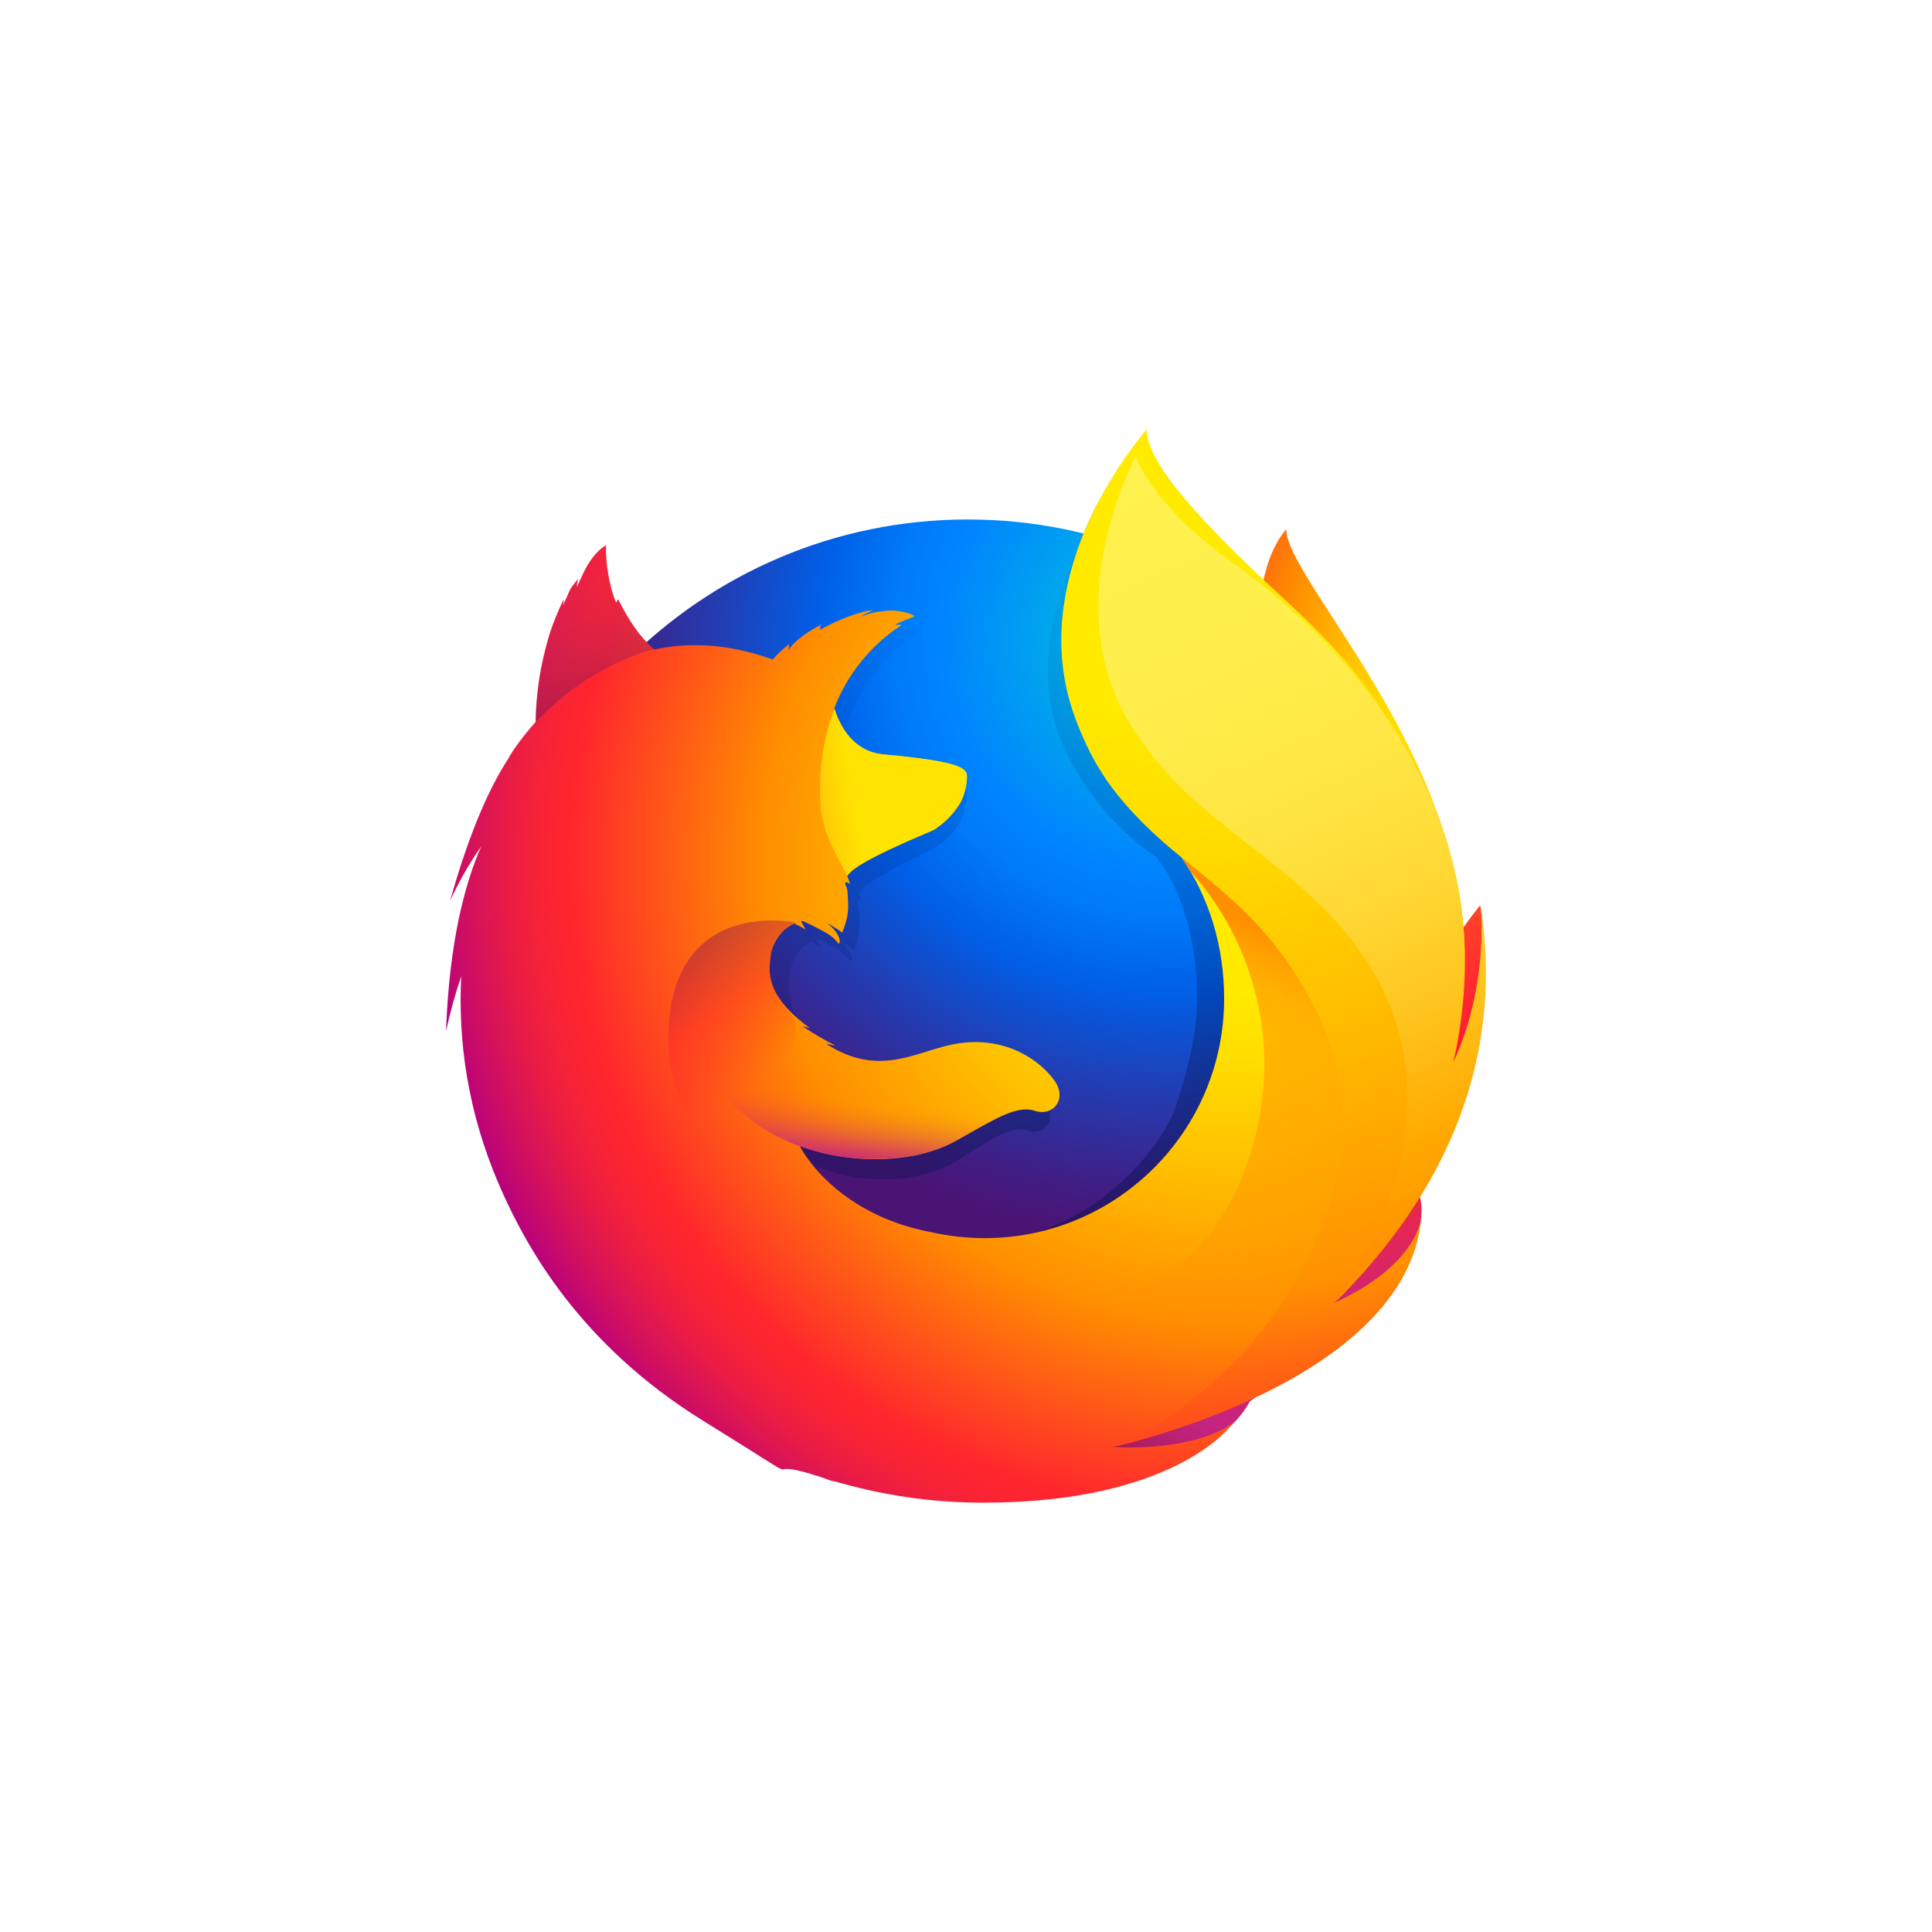 <svg width="56" height="56" viewBox="0 0 56 56" fill="none" xmlns="http://www.w3.org/2000/svg">
<path d="M37.283 15.339C36.526 16.22 36.173 18.206 36.941 20.216C37.708 22.228 38.886 21.791 39.619 23.842C40.588 26.548 40.137 30.185 40.137 30.185C40.137 30.185 41.301 33.556 42.112 29.975C43.906 23.251 37.283 16.996 37.283 15.339Z" fill="url(#paint0_radial_1_5544)"/>
<path d="M28.044 43.262C35.797 43.262 42.078 36.946 42.078 29.159C42.078 21.373 35.797 15.057 28.052 15.057C20.305 15.057 14.025 21.372 14.025 29.159C14.01 36.954 20.298 43.262 28.044 43.262Z" fill="url(#paint1_radial_1_5544)"/>
<path d="M38.56 37.854C38.256 38.069 37.938 38.261 37.608 38.428C38.046 37.787 38.451 37.122 38.819 36.437C39.118 36.105 39.391 35.784 39.615 35.436C39.723 35.265 39.846 35.055 39.976 34.809C40.763 33.389 41.633 31.092 41.657 28.733V28.727C41.657 28.668 41.659 28.61 41.657 28.553C41.662 27.961 41.6 27.369 41.476 26.791C41.482 26.836 41.488 26.881 41.494 26.927C41.486 26.892 41.481 26.857 41.473 26.822C41.485 26.886 41.494 26.949 41.504 27.01C41.665 28.376 41.551 29.71 40.977 30.692C40.968 30.707 40.958 30.72 40.949 30.734C41.247 29.241 41.346 27.592 41.015 25.941C41.015 25.941 40.882 25.138 39.895 22.701C39.329 21.299 38.321 20.149 37.429 19.312C36.649 18.346 35.939 17.697 35.549 17.287C34.733 16.427 34.391 15.783 34.25 15.362C34.129 15.301 32.57 13.787 32.446 13.73C31.765 14.785 29.626 18.083 30.645 21.166C31.106 22.562 32.272 24.012 33.492 24.826C33.546 24.887 34.218 25.618 34.538 27.266C34.868 28.968 34.694 30.296 34.015 32.261C33.216 33.985 31.168 35.689 29.25 35.863C25.15 36.235 23.648 33.804 23.648 33.804C25.113 34.39 26.732 34.267 27.718 33.66C28.712 33.046 29.312 32.59 29.799 32.77C30.279 32.948 30.662 32.429 30.319 31.892C29.777 31.057 28.789 30.626 27.809 30.799C26.816 30.961 25.905 31.747 24.602 30.986C24.517 30.938 24.436 30.884 24.358 30.825C24.272 30.768 24.637 30.911 24.552 30.847C24.3 30.71 23.851 30.409 23.734 30.302C23.715 30.284 23.932 30.371 23.911 30.353C22.694 29.351 22.846 28.673 22.884 28.248C22.915 27.907 23.135 27.472 23.508 27.295C23.688 27.393 23.8 27.469 23.8 27.469C23.8 27.469 23.723 27.312 23.682 27.229C23.696 27.223 23.709 27.225 23.724 27.219C23.872 27.291 24.198 27.475 24.37 27.587C24.593 27.745 24.665 27.885 24.665 27.885C24.665 27.885 24.723 27.853 24.68 27.716C24.663 27.659 24.596 27.481 24.374 27.299L24.387 27.301C24.52 27.377 24.646 27.463 24.763 27.561C24.826 27.334 24.938 27.096 24.913 26.673C24.899 26.375 24.905 26.297 24.852 26.182C24.805 26.082 24.878 26.044 24.96 26.147C24.945 26.066 24.922 25.987 24.89 25.913V25.905C24.992 25.55 27.048 24.626 27.197 24.517C27.442 24.344 27.648 24.12 27.802 23.86C27.916 23.677 28.002 23.422 28.022 23.035C28.034 22.755 27.904 22.568 25.825 22.351C25.257 22.295 24.924 21.883 24.734 21.503C24.699 21.421 24.663 21.347 24.628 21.272C24.595 21.186 24.567 21.097 24.548 21.006C24.889 20.03 25.458 19.205 26.298 18.581C26.344 18.539 26.116 18.591 26.161 18.55C26.215 18.502 26.563 18.362 26.628 18.33C26.709 18.292 26.285 18.112 25.91 18.156C25.528 18.198 25.447 18.245 25.244 18.331C25.328 18.247 25.597 18.137 25.534 18.137C25.122 18.2 24.612 18.439 24.174 18.71C24.173 18.663 24.183 18.616 24.2 18.572C23.997 18.659 23.496 19.008 23.352 19.304C23.357 19.247 23.36 19.19 23.36 19.133C23.206 19.263 23.065 19.41 22.942 19.57L22.935 19.578C21.755 19.101 20.715 19.07 19.835 19.284C19.642 19.091 19.549 19.231 19.11 18.27C19.081 18.211 19.134 18.327 19.11 18.27C19.039 18.083 19.154 18.518 19.11 18.27C18.374 18.851 17.405 19.509 16.941 19.974C16.935 19.992 17.483 19.819 16.941 19.974C16.751 20.027 16.764 20.14 16.735 21.16C16.728 21.237 16.733 21.323 16.728 21.394C16.357 21.867 16.104 22.267 16.007 22.475C15.527 23.303 14.998 24.593 14.485 26.635C14.711 26.081 14.983 25.547 15.3 25.041C14.874 26.125 14.462 27.825 14.38 30.445C14.484 29.904 14.615 29.37 14.776 28.844C14.675 31.018 15.05 33.188 15.874 35.201C16.169 35.923 16.657 37.017 17.487 38.218C20.097 40.964 23.777 42.673 27.853 42.673C32.113 42.673 35.935 40.812 38.56 37.854Z" fill="url(#paint2_linear_1_5544)"/>
<path d="M35.412 39.849C40.562 39.253 42.841 33.946 39.913 33.841C37.269 33.757 32.972 40.131 35.412 39.849Z" fill="url(#paint3_radial_1_5544)"/>
<path d="M40.284 32.758C43.827 30.697 42.904 26.242 42.904 26.242C42.904 26.242 41.536 27.83 40.607 30.362C39.69 32.869 38.154 34.003 40.284 32.758Z" fill="url(#paint4_radial_1_5544)"/>
<path d="M29.036 42.484C33.976 44.061 38.221 40.169 35.605 38.87C33.225 37.698 26.693 41.739 29.036 42.484Z" fill="url(#paint5_radial_1_5544)"/>
<path d="M40.652 34.649C40.772 34.479 40.934 33.936 41.079 33.693C41.951 32.285 41.957 31.163 41.957 31.138C42.484 28.506 42.436 27.432 42.112 25.445C41.85 23.845 40.711 21.553 39.723 20.45C38.705 19.313 39.422 19.683 38.436 18.853C37.573 17.894 36.734 16.946 36.278 16.565C32.981 13.808 33.055 13.222 33.118 13.122C33.108 13.134 33.092 13.152 33.071 13.175C33.032 13.019 33.004 12.889 33.004 12.889C33.004 12.889 31.201 14.692 30.823 17.694C30.575 19.655 31.309 21.699 32.372 23.007C32.925 23.683 33.551 24.298 34.237 24.84V24.839C35.041 25.992 35.482 27.415 35.482 28.946C35.482 32.78 32.373 35.888 28.538 35.888C28.015 35.888 27.495 35.829 26.985 35.714C25.175 35.369 24.13 34.456 23.609 33.836C23.311 33.481 23.184 33.223 23.184 33.223C24.805 33.804 26.598 33.681 27.688 33.08C28.786 32.47 29.451 32.019 29.99 32.197C30.522 32.374 30.946 31.86 30.566 31.326C30.193 30.793 29.225 30.03 27.787 30.242C26.687 30.403 25.679 31.183 24.238 30.426C24.145 30.378 24.056 30.325 23.968 30.267C23.873 30.211 24.276 30.352 24.183 30.289C23.902 30.153 23.406 29.855 23.277 29.75C23.255 29.732 23.495 29.818 23.473 29.801C22.126 28.806 22.294 28.135 22.336 27.713C22.37 27.375 22.615 26.944 23.027 26.769C23.226 26.867 23.35 26.942 23.35 26.942C23.35 26.942 23.265 26.787 23.219 26.703C23.235 26.697 23.251 26.699 23.265 26.693C23.429 26.763 23.79 26.947 23.98 27.058C24.227 27.215 24.306 27.355 24.306 27.355C24.306 27.355 24.371 27.323 24.323 27.187C24.306 27.131 24.231 26.953 23.986 26.773L24 26.775C24.146 26.849 24.285 26.936 24.415 27.034C24.484 26.808 24.608 26.573 24.582 26.152C24.566 25.857 24.573 25.78 24.515 25.666C24.462 25.568 24.544 25.53 24.634 25.631C24.618 25.55 24.593 25.473 24.557 25.398L24.558 25.391C24.671 25.039 26.947 24.123 27.112 24.015C27.38 23.847 27.607 23.625 27.781 23.363C27.908 23.182 28.003 22.929 28.027 22.545C28.034 22.371 27.981 22.235 27.378 22.104C27.016 22.025 26.456 21.949 25.594 21.867C24.965 21.811 24.596 21.402 24.386 21.026C24.348 20.944 24.308 20.871 24.269 20.797C24.233 20.711 24.202 20.624 24.18 20.533C24.558 19.545 25.236 18.704 26.12 18.127C26.171 18.086 25.917 18.137 25.968 18.096C26.027 18.048 26.412 17.909 26.485 17.877C26.575 17.839 26.104 17.661 25.691 17.704C25.268 17.747 25.179 17.792 24.953 17.878C25.046 17.795 25.344 17.685 25.274 17.687C24.818 17.75 24.253 17.986 23.769 18.255C23.768 18.209 23.778 18.162 23.799 18.119C23.574 18.206 23.02 18.552 22.859 18.846C22.867 18.79 22.869 18.733 22.868 18.676C22.699 18.803 22.544 18.948 22.406 19.108L22.398 19.116C21.09 18.644 19.94 18.613 18.966 18.825C18.753 18.634 18.411 18.343 17.926 17.39C17.892 17.333 17.875 17.509 17.85 17.452C17.661 17.015 17.547 16.299 17.566 15.806C17.566 15.806 17.176 15.983 16.855 16.726C16.795 16.858 16.757 16.933 16.719 17.006C16.701 17.028 16.758 16.762 16.75 16.777C16.694 16.872 16.548 17.005 16.485 17.175C16.441 17.303 16.38 17.374 16.34 17.532L16.332 17.547C16.329 17.5 16.343 17.354 16.333 17.384C16.183 17.69 16.053 18.005 15.944 18.328C15.771 18.9 15.569 19.675 15.537 20.686C15.53 20.762 15.536 20.849 15.53 20.917C15.119 21.386 14.839 21.784 14.733 21.99C14.2 22.808 13.614 24.088 13.046 26.111C13.299 25.559 13.601 25.029 13.949 24.531C13.477 25.605 13.021 27.292 12.929 29.891C13.043 29.354 13.191 28.823 13.367 28.303C13.286 30.036 13.487 32.184 14.583 34.608C15.233 36.034 16.73 38.928 20.389 41.187C24.047 43.446 21.634 42.114 23.772 42.807C23.93 42.864 24.091 42.921 24.255 42.975C24.205 42.955 24.155 42.933 24.105 42.911C25.53 43.338 27.007 43.556 28.494 43.556C34.033 43.56 35.666 41.336 35.666 41.336C35.666 41.336 35.66 41.34 35.65 41.348C35.727 41.275 35.803 41.197 35.876 41.118C35.003 41.944 33.008 41.998 32.262 41.94C33.533 41.566 34.37 41.25 35.998 40.626C36.188 40.556 36.383 40.476 36.582 40.385C36.604 40.376 36.626 40.364 36.646 40.356C36.686 40.337 36.725 40.321 36.765 40.3C37.558 39.926 38.303 39.46 38.987 38.909C40.622 37.603 40.977 36.33 41.164 35.492C41.137 35.572 41.057 35.759 41 35.882C40.579 36.782 39.646 37.336 38.632 37.809C39.114 37.176 39.561 36.517 39.971 35.835C40.302 35.508 40.405 34.993 40.652 34.649Z" fill="url(#paint6_radial_1_5544)"/>
<path d="M38.663 37.771C39.329 37.036 39.928 36.196 40.381 35.242C41.548 32.789 43.351 28.709 41.931 24.45C40.807 21.084 39.266 19.243 37.31 17.444C34.131 14.524 33.242 13.22 33.242 12.444C33.242 12.444 29.572 16.537 31.163 20.803C32.754 25.07 36.015 24.915 38.172 29.368C40.709 34.609 36.117 40.328 32.32 41.929C32.553 41.878 40.76 40.02 41.193 35.325C41.184 35.411 40.998 36.709 38.663 37.771Z" fill="url(#paint7_radial_1_5544)"/>
<path d="M28.028 22.542C28.041 22.265 27.897 22.079 25.604 21.864C24.661 21.776 24.3 20.906 24.19 20.538C23.854 21.41 23.717 22.323 23.791 23.43C23.843 24.155 24.329 24.932 24.561 25.39C24.561 25.39 24.612 25.323 24.637 25.298C25.076 24.842 26.912 24.146 27.084 24.047C27.273 23.927 27.997 23.398 28.028 22.542Z" fill="url(#paint8_linear_1_5544)"/>
<path d="M17.934 17.392C17.901 17.335 17.883 17.51 17.858 17.453C17.67 17.016 17.556 16.309 17.582 15.808C17.582 15.808 17.192 15.985 16.871 16.727C16.811 16.86 16.773 16.934 16.735 17.008C16.717 17.029 16.774 16.763 16.766 16.778C16.71 16.873 16.564 17.006 16.501 17.17C16.449 17.304 16.396 17.376 16.355 17.542C16.343 17.587 16.367 17.342 16.357 17.373C15.607 18.822 15.464 21.012 15.543 20.92C17.138 19.217 18.967 18.812 18.967 18.812C18.774 18.667 18.351 18.254 17.934 17.392Z" fill="url(#paint9_linear_1_5544)"/>
<path d="M23.99 35.214C21.785 34.273 19.28 32.945 19.373 29.929C19.502 25.958 23.077 26.743 23.077 26.743C22.942 26.775 22.582 27.032 22.453 27.307C22.319 27.649 22.072 28.422 22.818 29.232C23.991 30.504 20.409 32.248 25.938 35.543C26.078 35.617 24.643 35.496 23.99 35.214Z" fill="url(#paint10_linear_1_5544)"/>
<path d="M23.207 33.234C24.77 33.778 26.591 33.683 27.682 33.081C28.412 32.675 29.347 32.023 29.924 32.184C29.426 31.986 29.048 31.894 28.594 31.872C28.516 31.872 28.424 31.871 28.339 31.862C28.173 31.862 28.006 31.871 27.841 31.89C27.559 31.916 27.248 32.093 26.965 32.065C26.95 32.064 27.239 31.945 27.216 31.951C27.065 31.982 26.902 31.989 26.729 32.011C26.62 32.023 26.525 32.038 26.417 32.042C23.16 32.318 20.409 30.277 20.409 30.277C20.174 31.065 21.457 32.625 23.207 33.234Z" fill="url(#paint11_linear_1_5544)"/>
<path d="M38.657 37.791C41.95 34.558 43.617 30.628 42.911 26.218C42.911 26.218 43.193 28.479 42.125 30.791C42.638 28.534 42.698 25.729 41.336 22.824C39.519 18.946 36.529 16.907 35.387 16.055C33.659 14.765 32.941 13.453 32.928 13.181C32.411 14.239 30.849 17.867 32.76 20.99C34.551 23.917 37.372 24.786 39.346 27.47C42.985 32.418 38.657 37.791 38.657 37.791Z" fill="url(#paint12_linear_1_5544)"/>
<path d="M38.185 29.378C37.033 27.001 35.597 25.964 34.239 24.839C34.396 25.06 34.436 25.139 34.523 25.282C35.72 26.556 37.483 29.666 36.202 33.569C33.792 40.917 24.152 37.457 23.141 36.485C23.55 40.737 30.667 42.772 35.301 40.015C37.938 37.518 40.071 33.275 38.185 29.378Z" fill="url(#paint13_linear_1_5544)"/>
<defs>
<radialGradient id="paint0_radial_1_5544" cx="0" cy="0" r="1" gradientUnits="userSpaceOnUse" gradientTransform="translate(41.648 20.224) rotate(2.555) scale(10.873 15.983)">
<stop offset="0.045" stop-color="#FFEA00"/>
<stop offset="0.12" stop-color="#FFDE00"/>
<stop offset="0.254" stop-color="#FFBF00"/>
<stop offset="0.429" stop-color="#FF8E00"/>
<stop offset="0.769" stop-color="#FF272D"/>
<stop offset="0.872" stop-color="#E0255A"/>
<stop offset="0.953" stop-color="#CC2477"/>
<stop offset="1" stop-color="#C42482"/>
</radialGradient>
<radialGradient id="paint1_radial_1_5544" cx="0" cy="0" r="1" gradientUnits="userSpaceOnUse" gradientTransform="translate(33.895 18.551) scale(30.645 30.647)">
<stop stop-color="#00CCDA"/>
<stop offset="0.22" stop-color="#0083FF"/>
<stop offset="0.261" stop-color="#007AF9"/>
<stop offset="0.33" stop-color="#0060E8"/>
<stop offset="0.333" stop-color="#005FE7"/>
<stop offset="0.438" stop-color="#2639AD"/>
<stop offset="0.522" stop-color="#401E84"/>
<stop offset="0.566" stop-color="#4A1475"/>
</radialGradient>
<linearGradient id="paint2_linear_1_5544" x1="30.023" y1="35.501" x2="23.969" y2="15.7" gradientUnits="userSpaceOnUse">
<stop stop-color="#000F43" stop-opacity="0.4"/>
<stop offset="0.485" stop-color="#001962" stop-opacity="0.173"/>
<stop offset="1" stop-color="#002079" stop-opacity="0"/>
</linearGradient>
<radialGradient id="paint3_radial_1_5544" cx="0" cy="0" r="1" gradientUnits="userSpaceOnUse" gradientTransform="translate(38.482 28.439) rotate(5.67) scale(10.336 10.337)">
<stop offset="0.003" stop-color="#FFEA00"/>
<stop offset="0.497" stop-color="#FF272D"/>
<stop offset="1" stop-color="#C42482"/>
</radialGradient>
<radialGradient id="paint4_radial_1_5544" cx="0" cy="0" r="1" gradientUnits="userSpaceOnUse" gradientTransform="translate(38.531 18.483) rotate(5.67) scale(17.261 17.262)">
<stop offset="0.003" stop-color="#FFE900"/>
<stop offset="0.157" stop-color="#FFAF0E"/>
<stop offset="0.316" stop-color="#FF7A1B"/>
<stop offset="0.472" stop-color="#FF4E26"/>
<stop offset="0.621" stop-color="#FF2C2E"/>
<stop offset="0.762" stop-color="#FF1434"/>
<stop offset="0.892" stop-color="#FF0538"/>
<stop offset="1" stop-color="#FF0039"/>
</radialGradient>
<radialGradient id="paint5_radial_1_5544" cx="0" cy="0" r="1" gradientUnits="userSpaceOnUse" gradientTransform="translate(39.379 34.648) rotate(5.67) scale(15.839 15.84)">
<stop offset="0.003" stop-color="#FF272D"/>
<stop offset="0.497" stop-color="#C42482"/>
<stop offset="0.986" stop-color="#620700"/>
</radialGradient>
<radialGradient id="paint6_radial_1_5544" cx="0" cy="0" r="1" gradientUnits="userSpaceOnUse" gradientTransform="translate(35.541 24.903) scale(24.73 24.732)">
<stop offset="0.156" stop-color="#FFEA00"/>
<stop offset="0.231" stop-color="#FFDE00"/>
<stop offset="0.365" stop-color="#FFBF00"/>
<stop offset="0.541" stop-color="#FF8E00"/>
<stop offset="0.763" stop-color="#FF272D"/>
<stop offset="0.796" stop-color="#F92433"/>
<stop offset="0.841" stop-color="#E91C45"/>
<stop offset="0.893" stop-color="#CF0E62"/>
<stop offset="0.935" stop-color="#B5007F"/>
</radialGradient>
<radialGradient id="paint7_radial_1_5544" cx="0" cy="0" r="1" gradientUnits="userSpaceOnUse" gradientTransform="translate(33.68 12.485) scale(29.202 29.204)">
<stop offset="0.279" stop-color="#FFEA00"/>
<stop offset="0.402" stop-color="#FFDD00"/>
<stop offset="0.63" stop-color="#FFBA00"/>
<stop offset="0.856" stop-color="#FF9100"/>
<stop offset="0.933" stop-color="#FF6711"/>
<stop offset="0.994" stop-color="#FF4A1D"/>
</radialGradient>
<linearGradient id="paint8_linear_1_5544" x1="13.509" y1="24.619" x2="24.745" y2="22.914" gradientUnits="userSpaceOnUse">
<stop stop-color="#C42482" stop-opacity="0.5"/>
<stop offset="0.474" stop-color="#FF272D" stop-opacity="0.5"/>
<stop offset="0.486" stop-color="#FF2C2C" stop-opacity="0.513"/>
<stop offset="0.675" stop-color="#FF7A1A" stop-opacity="0.72"/>
<stop offset="0.829" stop-color="#FFB20D" stop-opacity="0.871"/>
<stop offset="0.942" stop-color="#FFD605" stop-opacity="0.964"/>
<stop offset="1" stop-color="#FFE302"/>
</linearGradient>
<linearGradient id="paint9_linear_1_5544" x1="17.457" y1="20.597" x2="16.182" y2="16.025" gradientUnits="userSpaceOnUse">
<stop stop-color="#891551" stop-opacity="0.6"/>
<stop offset="1" stop-color="#C42482" stop-opacity="0"/>
</linearGradient>
<linearGradient id="paint10_linear_1_5544" x1="19.901" y1="27.276" x2="22.525" y2="30.936" gradientUnits="userSpaceOnUse">
<stop offset="0.005" stop-color="#891551" stop-opacity="0.5"/>
<stop offset="0.484" stop-color="#FF272D" stop-opacity="0.5"/>
<stop offset="1" stop-color="#FF272D" stop-opacity="0"/>
</linearGradient>
<linearGradient id="paint11_linear_1_5544" x1="24.911" y1="33.693" x2="25.15" y2="31.34" gradientUnits="userSpaceOnUse">
<stop stop-color="#C42482"/>
<stop offset="0.083" stop-color="#C42482" stop-opacity="0.81"/>
<stop offset="0.206" stop-color="#C42482" stop-opacity="0.565"/>
<stop offset="0.328" stop-color="#C42482" stop-opacity="0.362"/>
<stop offset="0.447" stop-color="#C42482" stop-opacity="0.204"/>
<stop offset="0.562" stop-color="#C42482" stop-opacity="0.091"/>
<stop offset="0.673" stop-color="#C42482" stop-opacity="0.023"/>
<stop offset="0.773" stop-color="#C42482" stop-opacity="0"/>
</linearGradient>
<linearGradient id="paint12_linear_1_5544" x1="32.548" y1="13.586" x2="42.214" y2="35.197" gradientUnits="userSpaceOnUse">
<stop stop-color="#FFF14F"/>
<stop offset="0.268" stop-color="#FFEE4C"/>
<stop offset="0.452" stop-color="#FFE643"/>
<stop offset="0.612" stop-color="#FFD834"/>
<stop offset="0.757" stop-color="#FFC41E"/>
<stop offset="0.892" stop-color="#FFAB02"/>
<stop offset="0.902" stop-color="#FFA900"/>
<stop offset="0.949" stop-color="#FFA000"/>
<stop offset="1" stop-color="#FF9100"/>
</linearGradient>
<linearGradient id="paint13_linear_1_5544" x1="34.456" y1="26.015" x2="29.878" y2="38.307" gradientUnits="userSpaceOnUse">
<stop stop-color="#FF8E00"/>
<stop offset="0.04" stop-color="#FF8E00" stop-opacity="0.858"/>
<stop offset="0.084" stop-color="#FF8E00" stop-opacity="0.729"/>
<stop offset="0.13" stop-color="#FF8E00" stop-opacity="0.628"/>
<stop offset="0.178" stop-color="#FF8E00" stop-opacity="0.557"/>
<stop offset="0.227" stop-color="#FF8E00" stop-opacity="0.514"/>
<stop offset="0.282" stop-color="#FF8E00" stop-opacity="0.5"/>
<stop offset="0.389" stop-color="#FF8E00" stop-opacity="0.478"/>
<stop offset="0.524" stop-color="#FF8E00" stop-opacity="0.416"/>
<stop offset="0.676" stop-color="#FF8E00" stop-opacity="0.314"/>
<stop offset="0.838" stop-color="#FF8E00" stop-opacity="0.172"/>
<stop offset="1" stop-color="#FF8E00" stop-opacity="0"/>
</linearGradient>
</defs>
</svg>
